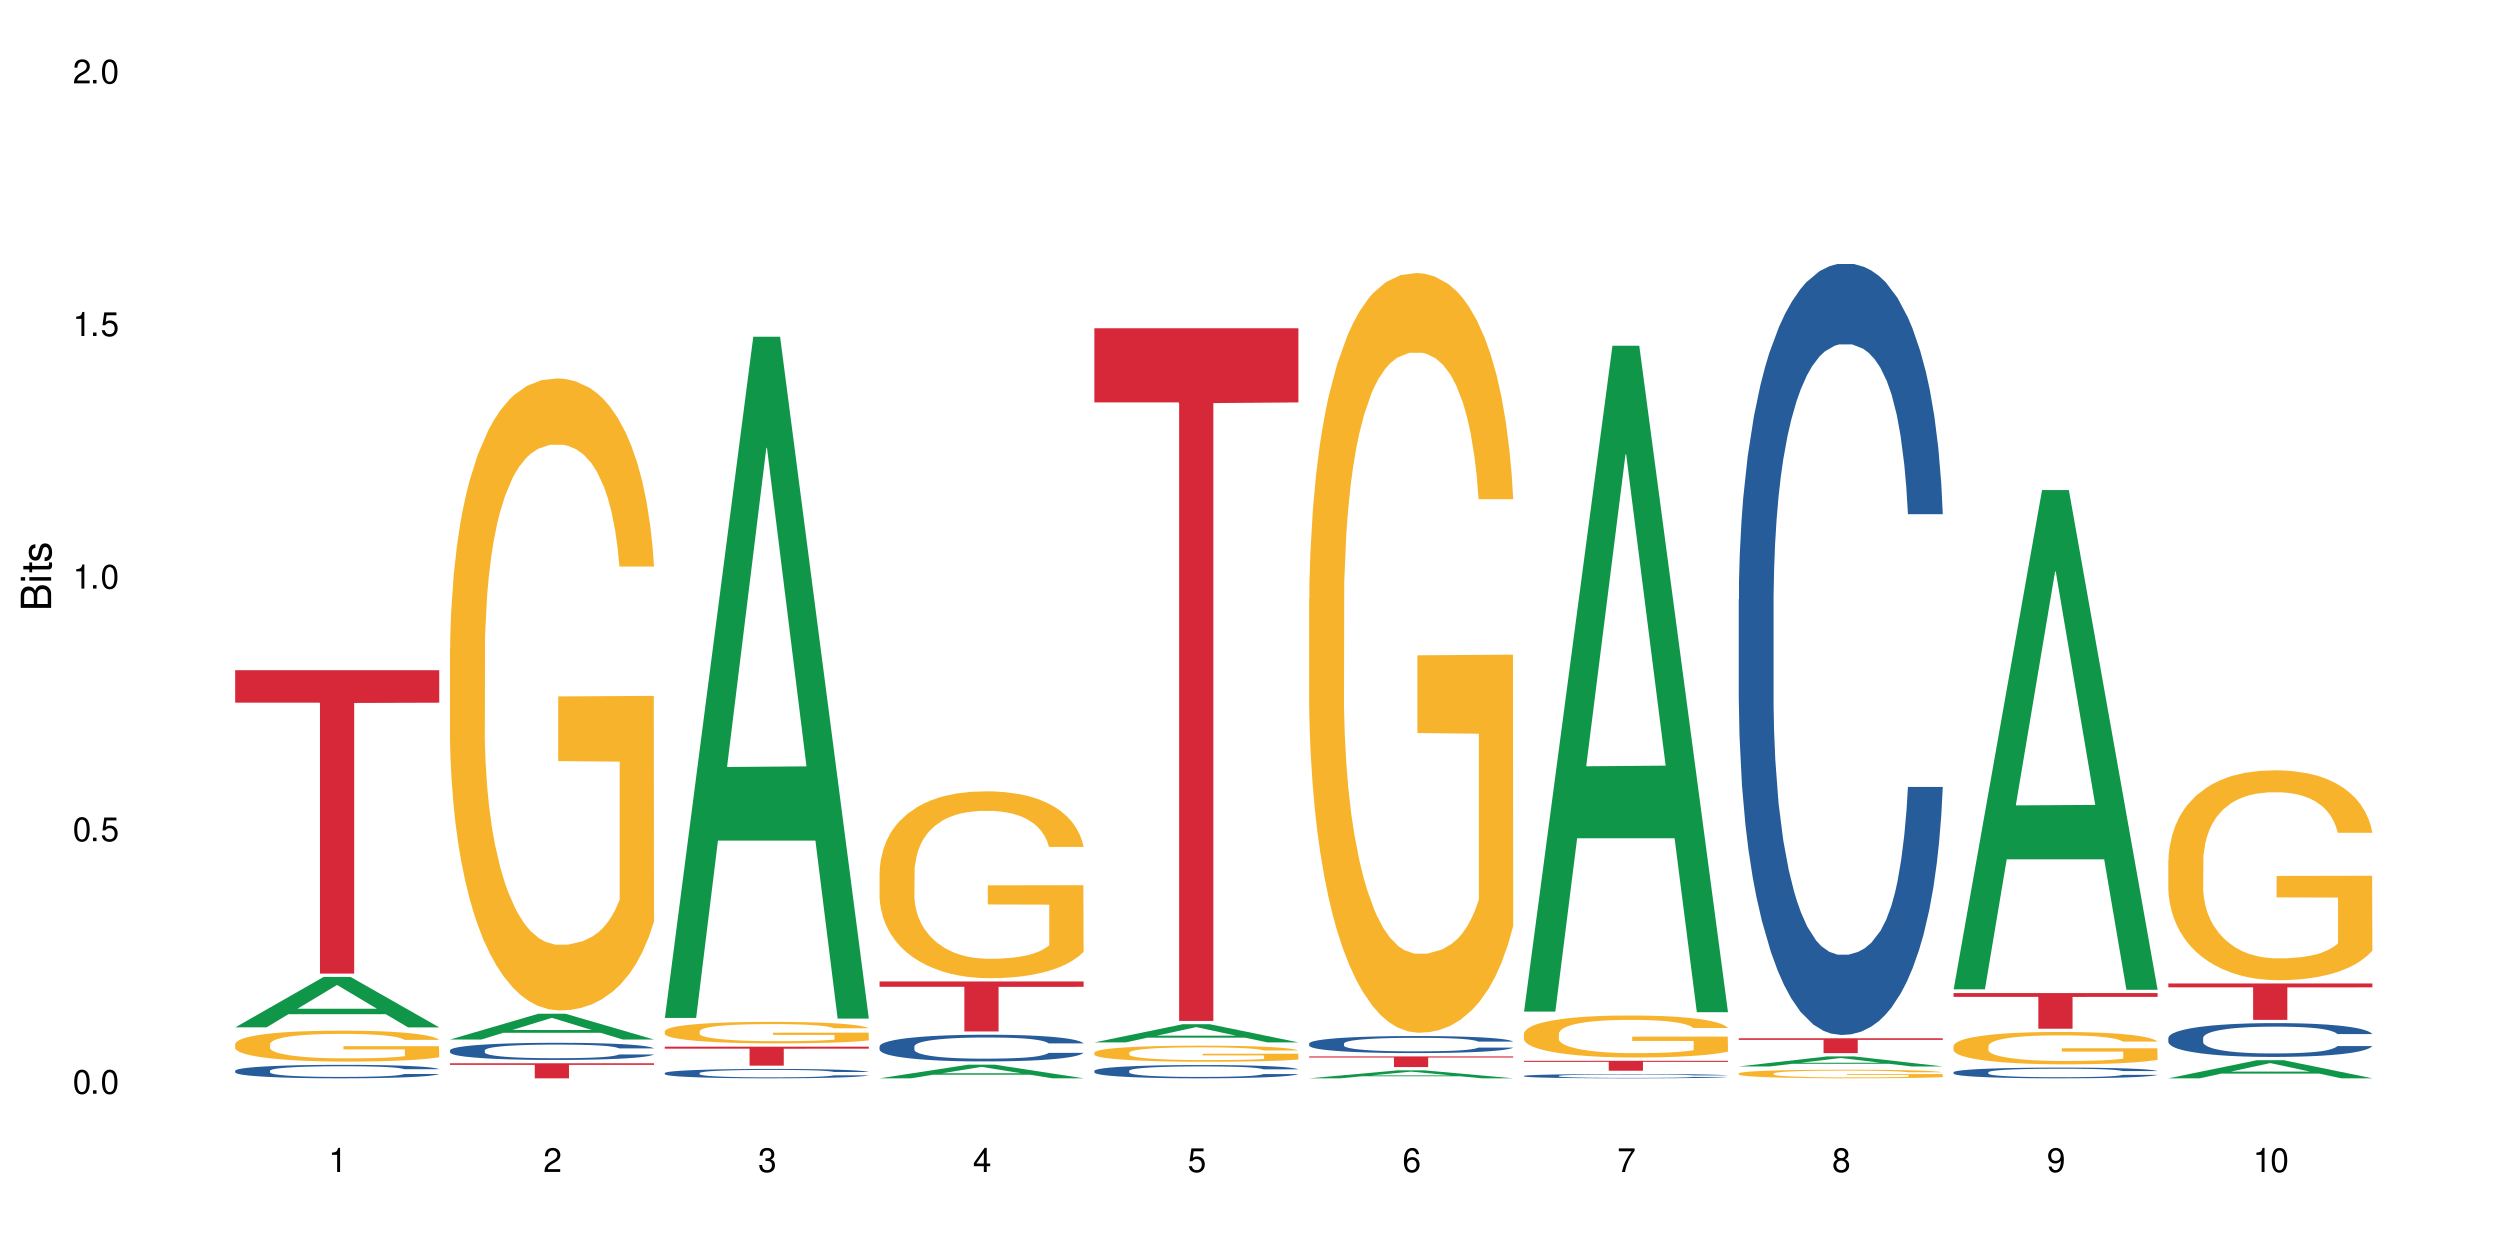 <?xml version="1.0" encoding="UTF-8"?>
<svg xmlns="http://www.w3.org/2000/svg" xmlns:xlink="http://www.w3.org/1999/xlink" width="720" height="360" viewBox="0 0 720 360">
<defs>
<g>
<g id="glyph-0-0">
</g>
<g id="glyph-0-1">
<path d="M 2.641 -6.938 C 2 -6.938 1.422 -6.656 1.078 -6.172 C 0.641 -5.562 0.406 -4.641 0.406 -3.359 C 0.406 -1.016 1.188 0.219 2.641 0.219 C 4.078 0.219 4.859 -1.016 4.859 -3.297 C 4.859 -4.641 4.656 -5.547 4.203 -6.172 C 3.844 -6.656 3.281 -6.938 2.641 -6.938 Z M 2.641 -6.188 C 3.547 -6.188 4 -5.25 4 -3.375 C 4 -1.406 3.562 -0.484 2.625 -0.484 C 1.734 -0.484 1.281 -1.438 1.281 -3.344 C 1.281 -5.25 1.734 -6.188 2.641 -6.188 Z M 2.641 -6.188 "/>
</g>
<g id="glyph-0-2">
<path d="M 1.828 -1 L 0.828 -1 L 0.828 0 L 1.828 0 Z M 1.828 -1 "/>
</g>
<g id="glyph-0-3">
<path d="M 4.562 -6.797 L 1.062 -6.797 L 0.547 -3.094 L 1.328 -3.094 C 1.719 -3.562 2.047 -3.734 2.578 -3.734 C 3.484 -3.734 4.062 -3.109 4.062 -2.094 C 4.062 -1.125 3.484 -0.531 2.578 -0.531 C 1.828 -0.531 1.375 -0.906 1.188 -1.672 L 0.328 -1.672 C 0.453 -1.109 0.547 -0.844 0.75 -0.594 C 1.125 -0.078 1.828 0.219 2.594 0.219 C 3.969 0.219 4.922 -0.781 4.922 -2.219 C 4.922 -3.562 4.031 -4.484 2.719 -4.484 C 2.25 -4.484 1.859 -4.359 1.469 -4.062 L 1.734 -5.969 L 4.562 -5.969 Z M 4.562 -6.797 "/>
</g>
<g id="glyph-0-4">
<path d="M 2.484 -4.938 L 2.484 0 L 3.328 0 L 3.328 -6.938 L 2.766 -6.938 C 2.469 -5.875 2.281 -5.734 0.984 -5.562 L 0.984 -4.938 Z M 2.484 -4.938 "/>
</g>
<g id="glyph-0-5">
<path d="M 4.859 -0.828 L 1.281 -0.828 C 1.359 -1.406 1.672 -1.781 2.5 -2.281 L 3.469 -2.828 C 4.406 -3.344 4.906 -4.062 4.906 -4.906 C 4.906 -5.484 4.672 -6.031 4.266 -6.406 C 3.859 -6.766 3.375 -6.938 2.719 -6.938 C 1.859 -6.938 1.219 -6.625 0.844 -6.031 C 0.609 -5.672 0.5 -5.234 0.484 -4.531 L 1.328 -4.531 C 1.359 -5.016 1.406 -5.281 1.531 -5.516 C 1.75 -5.938 2.188 -6.203 2.703 -6.203 C 3.469 -6.203 4.031 -5.641 4.031 -4.891 C 4.031 -4.344 3.719 -3.859 3.125 -3.516 L 2.234 -3 C 0.812 -2.172 0.406 -1.531 0.328 -0.016 L 4.859 -0.016 Z M 4.859 -0.828 "/>
</g>
<g id="glyph-0-6">
<path d="M 2.125 -3.188 L 2.578 -3.188 C 3.5 -3.188 3.984 -2.766 3.984 -1.922 C 3.984 -1.062 3.469 -0.531 2.594 -0.531 C 1.656 -0.531 1.203 -1 1.156 -2.016 L 0.312 -2.016 C 0.344 -1.453 0.438 -1.094 0.609 -0.781 C 0.953 -0.109 1.625 0.219 2.547 0.219 C 3.953 0.219 4.859 -0.625 4.859 -1.938 C 4.859 -2.828 4.516 -3.297 3.703 -3.594 C 4.344 -3.844 4.656 -4.328 4.656 -5.031 C 4.656 -6.219 3.875 -6.938 2.578 -6.938 C 1.203 -6.938 0.484 -6.172 0.453 -4.703 L 1.297 -4.703 C 1.312 -5.125 1.344 -5.359 1.453 -5.578 C 1.641 -5.969 2.062 -6.203 2.594 -6.203 C 3.344 -6.203 3.797 -5.75 3.797 -5 C 3.797 -4.516 3.609 -4.219 3.25 -4.047 C 3.016 -3.953 2.703 -3.922 2.125 -3.906 Z M 2.125 -3.188 "/>
</g>
<g id="glyph-0-7">
<path d="M 3.141 -1.672 L 3.141 0 L 3.984 0 L 3.984 -1.672 L 4.984 -1.672 L 4.984 -2.438 L 3.984 -2.438 L 3.984 -6.938 L 3.359 -6.938 L 0.266 -2.578 L 0.266 -1.672 Z M 3.141 -2.438 L 1 -2.438 L 3.141 -5.5 Z M 3.141 -2.438 "/>
</g>
<g id="glyph-0-8">
<path d="M 4.781 -5.125 C 4.609 -6.266 3.891 -6.938 2.844 -6.938 C 2.094 -6.938 1.422 -6.578 1.031 -5.953 C 0.594 -5.266 0.406 -4.422 0.406 -3.172 C 0.406 -2 0.578 -1.25 0.984 -0.641 C 1.359 -0.078 1.953 0.219 2.703 0.219 C 3.984 0.219 4.922 -0.75 4.922 -2.094 C 4.922 -3.375 4.062 -4.281 2.844 -4.281 C 2.172 -4.281 1.641 -4.031 1.281 -3.516 C 1.281 -5.234 1.828 -6.188 2.797 -6.188 C 3.391 -6.188 3.797 -5.797 3.938 -5.125 Z M 2.734 -3.531 C 3.547 -3.531 4.062 -2.953 4.062 -2.031 C 4.062 -1.156 3.484 -0.531 2.703 -0.531 C 1.922 -0.531 1.328 -1.188 1.328 -2.078 C 1.328 -2.938 1.906 -3.531 2.734 -3.531 Z M 2.734 -3.531 "/>
</g>
<g id="glyph-0-9">
<path d="M 4.984 -6.797 L 0.438 -6.797 L 0.438 -5.969 L 4.109 -5.969 C 2.5 -3.656 1.828 -2.234 1.328 0 L 2.219 0 C 2.594 -2.172 3.453 -4.047 4.984 -6.094 Z M 4.984 -6.797 "/>
</g>
<g id="glyph-0-10">
<path d="M 3.75 -3.656 C 4.469 -4.094 4.688 -4.438 4.688 -5.078 C 4.688 -6.172 3.844 -6.938 2.641 -6.938 C 1.438 -6.938 0.594 -6.172 0.594 -5.094 C 0.594 -4.438 0.812 -4.094 1.516 -3.656 C 0.734 -3.266 0.359 -2.703 0.359 -1.922 C 0.359 -0.656 1.281 0.219 2.641 0.219 C 3.984 0.219 4.922 -0.656 4.922 -1.922 C 4.922 -2.703 4.531 -3.266 3.75 -3.656 Z M 2.641 -6.188 C 3.359 -6.188 3.812 -5.75 3.812 -5.062 C 3.812 -4.406 3.344 -3.984 2.641 -3.984 C 1.922 -3.984 1.453 -4.406 1.453 -5.078 C 1.453 -5.75 1.922 -6.188 2.641 -6.188 Z M 2.641 -3.266 C 3.484 -3.266 4.062 -2.719 4.062 -1.906 C 4.062 -1.078 3.484 -0.531 2.625 -0.531 C 1.797 -0.531 1.219 -1.094 1.219 -1.906 C 1.219 -2.719 1.781 -3.266 2.641 -3.266 Z M 2.641 -3.266 "/>
</g>
<g id="glyph-0-11">
<path d="M 0.516 -1.578 C 0.672 -0.453 1.406 0.219 2.438 0.219 C 3.188 0.219 3.859 -0.141 4.266 -0.766 C 4.688 -1.453 4.891 -2.297 4.891 -3.547 C 4.891 -4.719 4.703 -5.453 4.312 -6.078 C 3.938 -6.641 3.344 -6.938 2.594 -6.938 C 1.297 -6.938 0.359 -5.969 0.359 -4.625 C 0.359 -3.344 1.234 -2.453 2.453 -2.453 C 3.094 -2.453 3.578 -2.672 4.016 -3.203 C 4 -1.484 3.469 -0.531 2.5 -0.531 C 1.906 -0.531 1.484 -0.906 1.359 -1.578 Z M 2.578 -6.203 C 3.375 -6.203 3.969 -5.531 3.969 -4.641 C 3.969 -3.797 3.391 -3.188 2.547 -3.188 C 1.734 -3.188 1.234 -3.766 1.234 -4.688 C 1.234 -5.562 1.797 -6.203 2.578 -6.203 Z M 2.578 -6.203 "/>
</g>
<g id="glyph-1-0">
</g>
<g id="glyph-1-1">
<path d="M 0 -0.953 L 0 -4.891 C 0 -5.719 -0.234 -6.344 -0.734 -6.797 C -1.188 -7.234 -1.812 -7.469 -2.5 -7.469 C -3.547 -7.469 -4.188 -7 -4.625 -5.875 C -4.984 -6.688 -5.625 -7.094 -6.531 -7.094 C -7.172 -7.094 -7.734 -6.859 -8.141 -6.391 C -8.562 -5.922 -8.75 -5.344 -8.75 -4.5 L -8.75 -0.953 Z M -4.984 -2.062 L -7.766 -2.062 L -7.766 -4.219 C -7.766 -4.844 -7.688 -5.203 -7.453 -5.5 C -7.219 -5.812 -6.859 -5.969 -6.375 -5.969 C -5.891 -5.969 -5.531 -5.812 -5.297 -5.5 C -5.062 -5.203 -4.984 -4.844 -4.984 -4.219 Z M -0.984 -2.062 L -4 -2.062 L -4 -4.781 C -4 -5.766 -3.438 -6.359 -2.484 -6.359 C -1.547 -6.359 -0.984 -5.766 -0.984 -4.781 Z M -0.984 -2.062 "/>
</g>
<g id="glyph-1-2">
<path d="M -6.281 -1.797 L -6.281 -0.797 L 0 -0.797 L 0 -1.797 Z M -8.75 -1.797 L -8.75 -0.797 L -7.484 -0.797 L -7.484 -1.797 Z M -8.75 -1.797 "/>
</g>
<g id="glyph-1-3">
<path d="M -6.281 -3.047 L -6.281 -2.016 L -8.016 -2.016 L -8.016 -1.016 L -6.281 -1.016 L -6.281 -0.172 L -5.469 -0.172 L -5.469 -1.016 L -0.719 -1.016 C -0.078 -1.016 0.281 -1.453 0.281 -2.234 C 0.281 -2.5 0.25 -2.719 0.188 -3.047 L -0.641 -3.047 C -0.609 -2.906 -0.594 -2.766 -0.594 -2.562 C -0.594 -2.141 -0.719 -2.016 -1.156 -2.016 L -5.469 -2.016 L -5.469 -3.047 Z M -6.281 -3.047 "/>
</g>
<g id="glyph-1-4">
<path d="M -4.531 -5.25 C -5.766 -5.25 -6.469 -4.422 -6.469 -2.969 C -6.469 -1.516 -5.719 -0.562 -4.547 -0.562 C -3.562 -0.562 -3.094 -1.062 -2.734 -2.562 L -2.516 -3.484 C -2.344 -4.188 -2.094 -4.469 -1.641 -4.469 C -1.047 -4.469 -0.641 -3.875 -0.641 -3 C -0.641 -2.453 -0.797 -2 -1.062 -1.75 C -1.25 -1.594 -1.422 -1.531 -1.875 -1.469 L -1.875 -0.406 C -0.422 -0.453 0.281 -1.266 0.281 -2.922 C 0.281 -4.5 -0.5 -5.516 -1.719 -5.516 C -2.656 -5.516 -3.172 -4.984 -3.469 -3.734 L -3.703 -2.766 C -3.891 -1.953 -4.156 -1.609 -4.594 -1.609 C -5.188 -1.609 -5.547 -2.125 -5.547 -2.938 C -5.547 -3.75 -5.203 -4.172 -4.531 -4.203 Z M -4.531 -5.25 "/>
</g>
</g>
</defs>
<rect x="-72" y="-36" width="864" height="432" fill="rgb(100%, 100%, 100%)" fill-opacity="1"/>
<path fill-rule="nonzero" fill="rgb(6.275%, 58.824%, 28.235%)" fill-opacity="1" d="M 67.73 295.875 L 67.793 295.863 L 93.223 281.348 L 100.945 281.348 L 126.5 295.887 L 117.52 295.887 L 111.117 292.094 L 83.051 292.094 L 76.773 295.875 L 67.73 295.875 L 85.75 290.523 L 108.543 290.512 L 97.176 283.727 L 97.051 283.711 L 96.926 283.754 L 85.688 290.512 L 85.75 290.523 Z M 67.73 295.875 "/>
<path fill-rule="nonzero" fill="rgb(14.51%, 36.078%, 60%)" fill-opacity="1" d="M 67.73 308.363 L 67.801 308.363 L 67.801 308.277 L 68.02 308.141 L 68.52 307.973 L 69.02 307.855 L 70.312 307.645 L 72.102 307.445 L 73.965 307.289 L 75.328 307.195 L 76.547 307.125 L 79.34 306.996 L 81.133 306.926 L 83.066 306.867 L 85.434 306.805 L 87.152 306.77 L 91.023 306.715 L 93.891 306.691 L 96.113 306.68 L 100.914 306.68 L 103.781 306.691 L 105.859 306.711 L 108.152 306.738 L 110.086 306.77 L 113.457 306.848 L 116.465 306.949 L 117.828 307.004 L 119.977 307.113 L 121.625 307.223 L 122.773 307.312 L 124.062 307.445 L 125.207 307.602 L 126.07 307.785 L 126.5 307.938 L 116.465 307.938 L 115.965 307.793 L 115.391 307.684 L 114.316 307.539 L 113.238 307.438 L 111.734 307.336 L 110.375 307.266 L 108.512 307.199 L 106.863 307.156 L 105.141 307.125 L 103.492 307.105 L 100.34 307.082 L 96.684 307.082 L 95.324 307.09 L 92.527 307.117 L 91.023 307.145 L 88.871 307.191 L 87.367 307.238 L 85.578 307.309 L 84.359 307.371 L 82.852 307.461 L 81.777 307.543 L 80.559 307.66 L 79.844 307.75 L 79.199 307.848 L 78.625 307.965 L 78.195 308.09 L 77.906 308.219 L 77.766 308.348 L 77.766 308.898 L 77.906 309.023 L 78.266 309.172 L 79.199 309.391 L 80.559 309.578 L 82.137 309.727 L 83.641 309.832 L 84.5 309.883 L 85.648 309.938 L 87.441 310.008 L 90.02 310.078 L 91.523 310.109 L 93.816 310.137 L 96.184 310.152 L 99.336 310.152 L 102.133 310.137 L 103.996 310.117 L 105.93 310.09 L 108.582 310.031 L 110.23 309.973 L 111.664 309.906 L 112.738 309.84 L 113.457 309.781 L 114.531 309.672 L 115.391 309.551 L 116.035 309.43 L 116.465 309.309 L 126.5 309.309 L 126.07 309.449 L 125.422 309.586 L 124.777 309.691 L 123.777 309.812 L 122.629 309.926 L 120.98 310.047 L 119.617 310.129 L 117.828 310.219 L 116.18 310.285 L 114.387 310.344 L 111.734 310.418 L 110.016 310.453 L 108.152 310.484 L 105.93 310.512 L 103.137 310.535 L 100.125 310.551 L 97.328 310.555 L 94.32 310.547 L 92.098 310.535 L 89.16 310.5 L 85.504 310.438 L 82.852 310.371 L 80.773 310.305 L 78.984 310.23 L 76.977 310.137 L 74.395 309.98 L 72.82 309.859 L 71.746 309.762 L 70.527 309.621 L 69.664 309.5 L 68.664 309.301 L 67.945 309.051 L 67.73 308.855 Z M 67.73 308.363 "/>
<path fill-rule="nonzero" fill="rgb(96.863%, 70.196%, 16.863%)" fill-opacity="1" d="M 67.73 300.645 L 67.801 300.637 L 67.801 300.473 L 68.09 300.109 L 68.805 299.605 L 69.738 299.188 L 70.742 298.863 L 71.387 298.691 L 72.461 298.449 L 73.395 298.27 L 75.758 297.902 L 78.77 297.562 L 80.418 297.418 L 82.281 297.277 L 84.93 297.125 L 86.148 297.066 L 89.875 296.938 L 94.105 296.855 L 98.762 296.832 L 100.914 296.84 L 103.852 296.871 L 107.863 296.961 L 110.16 297.043 L 111.949 297.125 L 113.812 297.23 L 116.105 297.391 L 118.258 297.586 L 119.977 297.781 L 121.695 298.027 L 123.129 298.285 L 124.348 298.57 L 125.422 298.914 L 126.07 299.199 L 126.5 299.48 L 116.535 299.48 L 115.965 299.199 L 115.32 298.977 L 114.242 298.711 L 113.168 298.516 L 112.094 298.359 L 110.086 298.148 L 108.367 298.02 L 106.215 297.902 L 104.137 297.832 L 101.773 297.781 L 100.34 297.766 L 96.543 297.766 L 93.102 297.824 L 91.094 297.887 L 89.66 297.953 L 87.656 298.074 L 86.438 298.172 L 85.719 298.238 L 83.57 298.488 L 82.137 298.719 L 81.348 298.871 L 80.344 299.117 L 79.629 299.336 L 78.84 299.66 L 78.41 299.906 L 77.836 300.457 L 77.766 301.922 L 77.98 302.23 L 78.41 302.566 L 78.984 302.859 L 79.844 303.168 L 80.703 303.402 L 82.207 303.719 L 83.496 303.93 L 84.5 304.07 L 86.438 304.289 L 87.227 304.363 L 89.09 304.508 L 91.023 304.621 L 93.387 304.719 L 95.18 304.77 L 98.047 304.809 L 101.703 304.809 L 106 304.762 L 108.727 304.695 L 110.59 304.629 L 111.809 304.574 L 113.312 304.484 L 114.387 304.402 L 115.391 304.312 L 116.609 304.176 L 116.609 302.23 L 98.906 302.223 L 98.906 301.312 L 126.426 301.305 L 126.5 304.484 L 124.992 304.703 L 123.129 304.914 L 121.34 305.078 L 119.477 305.215 L 116.824 305.371 L 114.672 305.469 L 111.375 305.582 L 108.367 305.656 L 105.215 305.703 L 102.418 305.73 L 99.121 305.738 L 96.184 305.723 L 93.031 305.672 L 90.52 305.605 L 88.227 305.527 L 85.934 305.418 L 83.066 305.25 L 81.203 305.109 L 79.27 304.941 L 77.336 304.738 L 75.613 304.516 L 74.469 304.348 L 73.32 304.152 L 72.102 303.906 L 70.957 303.629 L 70.098 303.379 L 69.309 303.094 L 68.734 302.824 L 68.16 302.461 L 67.875 302.168 L 67.73 301.914 Z M 67.73 300.645 "/>
<path fill-rule="nonzero" fill="rgb(83.922%, 15.686%, 22.353%)" fill-opacity="1" d="M 67.73 193.023 L 126.5 193.023 L 126.5 202.375 L 102.008 202.457 L 102.008 280.406 L 92.152 280.406 L 92.152 202.539 L 92.008 202.375 L 67.73 202.375 Z M 67.73 193.023 "/>
<path fill-rule="nonzero" fill="rgb(6.275%, 58.824%, 28.235%)" fill-opacity="1" d="M 129.594 299.383 L 129.656 299.375 L 155.082 291.949 L 162.805 291.949 L 188.359 299.391 L 179.383 299.391 L 172.977 297.449 L 144.91 297.449 L 138.633 299.383 L 129.594 299.383 L 147.613 296.645 L 170.402 296.637 L 159.039 293.164 L 158.914 293.16 L 158.789 293.18 L 147.547 296.637 L 147.613 296.645 Z M 129.594 299.383 "/>
<path fill-rule="nonzero" fill="rgb(14.51%, 36.078%, 60%)" fill-opacity="1" d="M 129.594 302.48 L 129.664 302.477 L 129.664 302.367 L 129.879 302.195 L 130.379 301.98 L 130.883 301.832 L 132.172 301.562 L 133.965 301.309 L 135.828 301.109 L 137.188 300.992 L 138.406 300.902 L 141.203 300.734 L 142.992 300.648 L 144.93 300.57 L 147.293 300.496 L 149.016 300.449 L 152.883 300.379 L 155.75 300.344 L 157.973 300.332 L 162.773 300.332 L 165.641 300.352 L 167.719 300.371 L 170.012 300.41 L 171.949 300.449 L 175.316 300.547 L 178.324 300.676 L 179.688 300.746 L 181.836 300.887 L 183.484 301.023 L 184.633 301.141 L 185.922 301.309 L 187.07 301.512 L 187.93 301.738 L 188.359 301.934 L 178.324 301.934 L 177.824 301.754 L 177.25 301.613 L 176.176 301.43 L 175.102 301.297 L 173.598 301.168 L 172.234 301.082 L 170.371 300.996 L 168.723 300.941 L 167.004 300.902 L 165.355 300.875 L 162.199 300.848 L 158.547 300.848 L 157.184 300.855 L 154.391 300.891 L 152.883 300.922 L 150.734 300.988 L 149.23 301.047 L 147.438 301.137 L 146.219 301.211 L 144.715 301.328 L 143.641 301.434 L 142.422 301.582 L 141.703 301.695 L 141.059 301.82 L 140.484 301.969 L 140.055 302.129 L 139.77 302.297 L 139.625 302.457 L 139.625 303.156 L 139.77 303.32 L 140.129 303.508 L 141.059 303.785 L 142.422 304.023 L 143.996 304.215 L 145.504 304.348 L 146.363 304.41 L 147.508 304.484 L 149.301 304.574 L 151.879 304.664 L 153.387 304.699 L 155.68 304.738 L 158.043 304.754 L 161.199 304.754 L 163.992 304.738 L 165.855 304.715 L 167.789 304.676 L 170.441 304.602 L 172.09 304.527 L 173.523 304.441 L 174.598 304.355 L 175.316 304.285 L 176.391 304.145 L 177.25 303.992 L 177.895 303.832 L 178.324 303.68 L 188.359 303.68 L 187.93 303.859 L 187.285 304.035 L 186.641 304.168 L 185.637 304.324 L 184.488 304.465 L 182.84 304.625 L 181.48 304.727 L 179.688 304.84 L 178.039 304.926 L 176.246 305.004 L 173.598 305.094 L 171.875 305.137 L 170.012 305.18 L 167.789 305.215 L 164.996 305.246 L 161.984 305.266 L 159.191 305.27 L 156.18 305.262 L 153.957 305.242 L 151.02 305.203 L 147.367 305.121 L 144.715 305.035 L 142.637 304.949 L 140.844 304.859 L 138.836 304.738 L 136.258 304.539 L 134.68 304.383 L 133.605 304.258 L 132.387 304.082 L 131.527 303.926 L 130.523 303.672 L 129.809 303.352 L 129.594 303.102 Z M 129.594 302.48 "/>
<path fill-rule="nonzero" fill="rgb(96.863%, 70.196%, 16.863%)" fill-opacity="1" d="M 129.594 186.941 L 129.664 186.777 L 129.664 183.449 L 129.949 175.969 L 130.668 165.664 L 131.598 157.184 L 132.602 150.535 L 133.246 147.043 L 134.32 142.059 L 135.254 138.398 L 137.617 130.918 L 140.629 123.938 L 142.277 120.945 L 144.141 118.117 L 146.793 114.961 L 148.012 113.797 L 151.738 111.137 L 155.965 109.473 L 160.625 108.977 L 162.773 109.141 L 165.711 109.805 L 169.727 111.637 L 172.02 113.297 L 173.812 114.961 L 175.676 117.121 L 177.969 120.445 L 180.117 124.438 L 181.836 128.426 L 183.559 133.414 L 184.992 138.73 L 186.211 144.551 L 187.285 151.531 L 187.93 157.352 L 188.359 163.168 L 178.398 163.168 L 177.824 157.352 L 177.18 152.863 L 176.105 147.375 L 175.031 143.387 L 173.953 140.227 L 171.949 135.906 L 170.227 133.246 L 168.078 130.918 L 166 129.422 L 163.633 128.426 L 162.199 128.094 L 158.402 128.094 L 154.961 129.258 L 152.957 130.586 L 151.523 131.918 L 149.516 134.41 L 148.297 136.406 L 147.582 137.734 L 145.43 142.887 L 143.996 147.543 L 143.207 150.703 L 142.207 155.688 L 141.488 160.176 L 140.699 166.828 L 140.27 171.812 L 139.695 183.117 L 139.625 213.043 L 139.84 219.359 L 140.27 226.176 L 140.844 232.16 L 141.703 238.477 L 142.562 243.297 L 144.07 249.781 L 145.359 254.102 L 146.363 256.93 L 148.297 261.418 L 149.086 262.914 L 150.949 265.906 L 152.883 268.234 L 155.25 270.227 L 157.039 271.227 L 159.906 272.059 L 163.562 272.059 L 167.863 271.059 L 170.586 269.73 L 172.449 268.398 L 173.668 267.234 L 175.172 265.406 L 176.246 263.746 L 177.25 261.918 L 178.469 259.09 L 178.469 219.359 L 160.766 219.191 L 160.766 200.574 L 188.289 200.406 L 188.359 265.406 L 186.855 269.895 L 184.992 274.219 L 183.199 277.543 L 181.336 280.367 L 178.684 283.527 L 176.535 285.523 L 173.238 287.852 L 170.227 289.348 L 167.074 290.344 L 164.277 290.844 L 160.984 291.008 L 158.043 290.676 L 154.891 289.68 L 152.383 288.348 L 150.09 286.688 L 147.797 284.523 L 144.93 281.035 L 143.066 278.207 L 141.129 274.715 L 139.195 270.562 L 137.477 266.074 L 136.328 262.582 L 135.184 258.59 L 133.965 253.605 L 132.816 247.953 L 131.957 242.797 L 131.168 236.98 L 130.594 231.496 L 130.023 224.012 L 129.734 218.027 L 129.594 212.875 Z M 129.594 186.941 "/>
<path fill-rule="nonzero" fill="rgb(83.922%, 15.686%, 22.353%)" fill-opacity="1" d="M 129.594 306.211 L 188.359 306.211 L 188.359 306.676 L 163.867 306.68 L 163.867 310.555 L 154.012 310.555 L 154.012 306.684 L 153.871 306.676 L 129.594 306.676 Z M 129.594 306.211 "/>
<path fill-rule="nonzero" fill="rgb(6.275%, 58.824%, 28.235%)" fill-opacity="1" d="M 191.453 293.172 L 191.516 292.988 L 216.945 96.988 L 224.668 96.988 L 250.219 293.355 L 241.242 293.355 L 234.84 242.098 L 206.773 242.098 L 200.492 293.172 L 191.453 293.172 L 209.473 220.895 L 232.266 220.711 L 220.898 129.07 L 220.773 128.887 L 220.648 129.441 L 209.41 220.711 L 209.473 220.895 Z M 191.453 293.172 "/>
<path fill-rule="nonzero" fill="rgb(14.51%, 36.078%, 60%)" fill-opacity="1" d="M 191.453 309.031 L 191.523 309.027 L 191.523 308.969 L 191.738 308.875 L 192.242 308.758 L 192.742 308.676 L 194.031 308.531 L 195.824 308.391 L 197.688 308.281 L 199.051 308.219 L 200.27 308.168 L 203.062 308.078 L 204.855 308.031 L 206.789 307.988 L 209.156 307.945 L 210.875 307.922 L 214.746 307.883 L 217.613 307.863 L 219.832 307.855 L 224.637 307.855 L 227.5 307.867 L 229.582 307.879 L 231.875 307.898 L 233.809 307.922 L 237.176 307.977 L 240.188 308.043 L 241.547 308.082 L 243.699 308.16 L 245.348 308.234 L 246.492 308.297 L 247.785 308.391 L 248.93 308.5 L 249.789 308.625 L 250.219 308.73 L 240.188 308.73 L 239.684 308.633 L 239.113 308.559 L 238.035 308.457 L 236.961 308.383 L 235.457 308.312 L 234.094 308.266 L 232.23 308.219 L 230.582 308.191 L 228.863 308.168 L 227.215 308.152 L 224.062 308.137 L 220.406 308.137 L 219.043 308.145 L 216.25 308.164 L 214.746 308.18 L 212.594 308.215 L 211.09 308.246 L 209.297 308.297 L 208.078 308.336 L 206.574 308.402 L 205.5 308.457 L 204.281 308.539 L 203.566 308.602 L 202.918 308.672 L 202.348 308.754 L 201.918 308.84 L 201.629 308.93 L 201.484 309.02 L 201.484 309.402 L 201.629 309.488 L 201.988 309.594 L 202.918 309.742 L 204.281 309.875 L 205.859 309.977 L 207.363 310.051 L 208.223 310.086 L 209.371 310.125 L 211.16 310.176 L 213.742 310.223 L 215.246 310.242 L 217.539 310.262 L 219.906 310.273 L 223.059 310.273 L 225.852 310.262 L 227.715 310.25 L 229.652 310.23 L 232.305 310.191 L 233.953 310.148 L 235.387 310.102 L 236.461 310.055 L 237.176 310.016 L 238.254 309.941 L 239.113 309.855 L 239.758 309.77 L 240.188 309.688 L 250.219 309.688 L 249.789 309.785 L 249.145 309.883 L 248.5 309.953 L 247.496 310.039 L 246.352 310.117 L 244.703 310.203 L 243.34 310.258 L 241.547 310.32 L 239.898 310.367 L 238.109 310.41 L 235.457 310.457 L 233.738 310.484 L 231.875 310.504 L 229.652 310.523 L 226.855 310.543 L 223.848 310.551 L 221.051 310.555 L 218.043 310.551 L 215.82 310.539 L 212.883 310.516 L 209.227 310.473 L 206.574 310.426 L 204.496 310.379 L 202.703 310.332 L 200.699 310.262 L 198.117 310.156 L 196.543 310.07 L 195.465 310.004 L 194.246 309.906 L 193.387 309.82 L 192.383 309.684 L 191.668 309.508 L 191.453 309.371 Z M 191.453 309.031 "/>
<path fill-rule="nonzero" fill="rgb(96.863%, 70.196%, 16.863%)" fill-opacity="1" d="M 191.453 296.953 L 191.523 296.945 L 191.523 296.832 L 191.812 296.578 L 192.527 296.227 L 193.461 295.941 L 194.461 295.715 L 195.109 295.594 L 196.184 295.426 L 197.113 295.301 L 199.48 295.047 L 202.488 294.809 L 204.137 294.707 L 206 294.609 L 208.652 294.504 L 209.871 294.461 L 213.598 294.371 L 217.828 294.316 L 222.484 294.297 L 224.637 294.305 L 227.574 294.328 L 231.586 294.391 L 233.879 294.445 L 235.672 294.504 L 237.535 294.574 L 239.828 294.688 L 241.98 294.824 L 243.699 294.961 L 245.418 295.129 L 246.852 295.312 L 248.07 295.508 L 249.145 295.746 L 249.789 295.945 L 250.219 296.145 L 240.258 296.145 L 239.684 295.945 L 239.039 295.793 L 237.965 295.605 L 236.891 295.469 L 235.816 295.363 L 233.809 295.215 L 232.09 295.125 L 229.938 295.047 L 227.859 294.996 L 225.496 294.961 L 224.062 294.949 L 220.262 294.949 L 216.824 294.988 L 214.816 295.035 L 213.383 295.078 L 211.375 295.164 L 210.156 295.23 L 209.441 295.277 L 207.293 295.453 L 205.859 295.609 L 205.07 295.719 L 204.066 295.887 L 203.348 296.043 L 202.562 296.27 L 202.133 296.438 L 201.559 296.824 L 201.484 297.84 L 201.703 298.055 L 202.133 298.289 L 202.703 298.492 L 203.566 298.707 L 204.426 298.871 L 205.93 299.094 L 207.219 299.238 L 208.223 299.336 L 210.156 299.488 L 210.945 299.539 L 212.809 299.641 L 214.746 299.719 L 217.109 299.789 L 218.902 299.82 L 221.77 299.852 L 225.422 299.852 L 229.723 299.816 L 232.445 299.77 L 234.309 299.727 L 235.527 299.688 L 237.035 299.625 L 238.109 299.566 L 239.113 299.504 L 240.332 299.41 L 240.332 298.055 L 222.629 298.051 L 222.629 297.418 L 250.148 297.41 L 250.219 299.625 L 248.715 299.777 L 246.852 299.926 L 245.059 300.035 L 243.195 300.133 L 240.547 300.242 L 238.395 300.309 L 235.098 300.387 L 232.09 300.438 L 228.934 300.473 L 226.141 300.488 L 222.844 300.496 L 219.906 300.484 L 216.75 300.449 L 214.242 300.406 L 211.949 300.348 L 209.656 300.273 L 206.789 300.156 L 204.926 300.059 L 202.992 299.941 L 201.055 299.801 L 199.336 299.648 L 198.191 299.527 L 197.043 299.391 L 195.824 299.223 L 194.68 299.031 L 193.816 298.855 L 193.031 298.656 L 192.457 298.469 L 191.883 298.215 L 191.598 298.012 L 191.453 297.836 Z M 191.453 296.953 "/>
<path fill-rule="nonzero" fill="rgb(83.922%, 15.686%, 22.353%)" fill-opacity="1" d="M 191.453 301.438 L 250.219 301.438 L 250.219 302.023 L 225.727 302.027 L 225.727 306.914 L 215.875 306.914 L 215.875 302.035 L 215.73 302.023 L 191.453 302.023 Z M 191.453 301.438 "/>
<path fill-rule="nonzero" fill="rgb(6.275%, 58.824%, 28.235%)" fill-opacity="1" d="M 253.312 310.551 L 253.375 310.547 L 278.805 306.633 L 286.527 306.633 L 312.082 310.555 L 303.102 310.555 L 296.699 309.531 L 268.633 309.531 L 262.355 310.551 L 253.312 310.551 L 271.332 309.105 L 294.125 309.105 L 282.762 307.273 L 282.633 307.27 L 282.508 307.281 L 271.27 309.105 L 271.332 309.105 Z M 253.312 310.551 "/>
<path fill-rule="nonzero" fill="rgb(14.51%, 36.078%, 60%)" fill-opacity="1" d="M 253.312 301.352 L 253.387 301.344 L 253.387 301.176 L 253.602 300.906 L 254.102 300.57 L 254.605 300.34 L 255.895 299.926 L 257.684 299.523 L 259.547 299.215 L 260.91 299.031 L 262.129 298.891 L 264.922 298.633 L 266.715 298.5 L 268.652 298.379 L 271.016 298.262 L 272.734 298.191 L 276.605 298.078 L 279.473 298.027 L 281.695 298.008 L 286.496 298.008 L 289.363 298.035 L 291.441 298.07 L 293.734 298.129 L 295.668 298.191 L 299.039 298.344 L 302.047 298.543 L 303.41 298.652 L 305.559 298.871 L 307.207 299.082 L 308.355 299.266 L 309.645 299.523 L 310.793 299.84 L 311.652 300.199 L 312.082 300.5 L 302.047 300.5 L 301.547 300.219 L 300.973 300.004 L 299.898 299.715 L 298.824 299.512 L 297.316 299.309 L 295.957 299.172 L 294.094 299.039 L 292.445 298.957 L 290.723 298.891 L 289.074 298.852 L 285.922 298.809 L 282.266 298.809 L 280.906 298.824 L 278.109 298.879 L 276.605 298.926 L 274.457 299.027 L 272.949 299.117 L 271.16 299.258 L 269.941 299.379 L 268.434 299.559 L 267.359 299.723 L 266.141 299.953 L 265.426 300.129 L 264.781 300.324 L 264.207 300.559 L 263.777 300.805 L 263.492 301.062 L 263.348 301.316 L 263.348 302.402 L 263.492 302.656 L 263.848 302.953 L 264.781 303.379 L 266.141 303.754 L 267.719 304.047 L 269.223 304.258 L 270.082 304.355 L 271.23 304.469 L 273.023 304.609 L 275.602 304.75 L 277.105 304.805 L 279.402 304.863 L 281.766 304.891 L 284.918 304.891 L 287.715 304.863 L 289.578 304.828 L 291.512 304.77 L 294.164 304.652 L 295.812 304.539 L 297.246 304.406 L 298.32 304.273 L 299.039 304.16 L 300.113 303.941 L 300.973 303.703 L 301.617 303.457 L 302.047 303.219 L 312.082 303.219 L 311.652 303.5 L 311.008 303.773 L 310.363 303.977 L 309.359 304.223 L 308.211 304.441 L 306.562 304.688 L 305.203 304.848 L 303.41 305.023 L 301.762 305.156 L 299.969 305.277 L 297.316 305.418 L 295.598 305.488 L 293.734 305.551 L 291.512 305.605 L 288.719 305.656 L 285.707 305.684 L 282.914 305.691 L 279.902 305.676 L 277.68 305.648 L 274.742 305.586 L 271.086 305.461 L 268.434 305.324 L 266.355 305.191 L 264.566 305.051 L 262.559 304.863 L 259.98 304.555 L 258.402 304.312 L 257.328 304.117 L 256.109 303.844 L 255.25 303.598 L 254.246 303.203 L 253.527 302.707 L 253.312 302.32 Z M 253.312 301.352 "/>
<path fill-rule="nonzero" fill="rgb(96.863%, 70.196%, 16.863%)" fill-opacity="1" d="M 253.312 250.953 L 253.387 250.902 L 253.387 249.922 L 253.672 247.707 L 254.387 244.66 L 255.32 242.152 L 256.324 240.188 L 256.969 239.152 L 258.043 237.68 L 258.977 236.598 L 261.34 234.387 L 264.352 232.32 L 266 231.438 L 267.863 230.602 L 270.516 229.668 L 271.73 229.324 L 275.461 228.535 L 279.688 228.043 L 284.348 227.898 L 286.496 227.945 L 289.434 228.145 L 293.449 228.684 L 295.742 229.176 L 297.531 229.668 L 299.395 230.305 L 301.691 231.289 L 303.84 232.469 L 305.559 233.648 L 307.281 235.125 L 308.715 236.695 L 309.93 238.418 L 311.008 240.48 L 311.652 242.203 L 312.082 243.922 L 302.121 243.922 L 301.547 242.203 L 300.902 240.875 L 299.824 239.254 L 298.75 238.074 L 297.676 237.141 L 295.668 235.859 L 293.949 235.074 L 291.801 234.387 L 289.723 233.945 L 287.355 233.648 L 285.922 233.551 L 282.125 233.551 L 278.684 233.895 L 276.676 234.289 L 275.242 234.68 L 273.238 235.418 L 272.02 236.008 L 271.301 236.402 L 269.152 237.926 L 267.719 239.301 L 266.93 240.234 L 265.926 241.711 L 265.211 243.039 L 264.422 245.004 L 263.992 246.48 L 263.418 249.82 L 263.348 258.672 L 263.562 260.539 L 263.992 262.555 L 264.566 264.324 L 265.426 266.191 L 266.285 267.617 L 267.789 269.535 L 269.082 270.812 L 270.082 271.648 L 272.02 272.977 L 272.809 273.418 L 274.672 274.305 L 276.605 274.992 L 278.973 275.582 L 280.762 275.875 L 283.629 276.121 L 287.285 276.121 L 291.586 275.828 L 294.309 275.434 L 296.172 275.039 L 297.391 274.695 L 298.895 274.156 L 299.969 273.664 L 300.973 273.121 L 302.191 272.289 L 302.191 260.539 L 284.488 260.488 L 284.488 254.984 L 312.008 254.934 L 312.082 274.156 L 310.578 275.484 L 308.715 276.762 L 306.922 277.742 L 305.059 278.578 L 302.406 279.512 L 300.258 280.102 L 296.961 280.793 L 293.949 281.234 L 290.797 281.527 L 288 281.676 L 284.703 281.727 L 281.766 281.629 L 278.613 281.332 L 276.105 280.938 L 273.812 280.449 L 271.516 279.809 L 268.652 278.777 L 266.789 277.941 L 264.852 276.906 L 262.918 275.68 L 261.195 274.352 L 260.051 273.32 L 258.902 272.141 L 257.684 270.664 L 256.539 268.992 L 255.68 267.469 L 254.891 265.75 L 254.316 264.125 L 253.742 261.914 L 253.457 260.145 L 253.312 258.621 Z M 253.312 250.953 "/>
<path fill-rule="nonzero" fill="rgb(83.922%, 15.686%, 22.353%)" fill-opacity="1" d="M 253.312 282.668 L 312.082 282.668 L 312.082 284.207 L 287.59 284.223 L 287.59 297.066 L 277.734 297.066 L 277.734 284.234 L 277.594 284.207 L 253.312 284.207 Z M 253.312 282.668 "/>
<path fill-rule="nonzero" fill="rgb(6.275%, 58.824%, 28.235%)" fill-opacity="1" d="M 315.176 300.207 L 315.238 300.203 L 340.664 294.965 L 348.387 294.965 L 373.941 300.211 L 364.965 300.211 L 358.559 298.844 L 330.496 298.844 L 324.215 300.207 L 315.176 300.207 L 333.195 298.277 L 355.984 298.273 L 344.621 295.824 L 344.496 295.816 L 344.371 295.832 L 333.133 298.273 L 333.195 298.277 Z M 315.176 300.207 "/>
<path fill-rule="nonzero" fill="rgb(14.51%, 36.078%, 60%)" fill-opacity="1" d="M 315.176 308.395 L 315.246 308.391 L 315.246 308.305 L 315.461 308.172 L 315.961 308.008 L 316.465 307.891 L 317.754 307.684 L 319.547 307.484 L 321.41 307.332 L 322.77 307.242 L 323.988 307.172 L 326.785 307.039 L 328.578 306.973 L 330.512 306.914 L 332.875 306.855 L 334.598 306.82 L 338.465 306.766 L 341.332 306.742 L 343.555 306.73 L 348.355 306.73 L 351.223 306.742 L 353.301 306.762 L 355.594 306.789 L 357.531 306.82 L 360.898 306.898 L 363.91 306.996 L 365.27 307.051 L 367.422 307.16 L 369.07 307.266 L 370.215 307.355 L 371.504 307.484 L 372.652 307.641 L 373.512 307.82 L 373.941 307.973 L 363.91 307.973 L 363.406 307.832 L 362.832 307.723 L 361.758 307.578 L 360.684 307.477 L 359.18 307.375 L 357.816 307.309 L 355.953 307.242 L 354.305 307.203 L 352.586 307.172 L 350.938 307.148 L 347.785 307.129 L 344.129 307.129 L 342.766 307.137 L 339.973 307.164 L 338.465 307.188 L 336.316 307.238 L 334.812 307.281 L 333.02 307.352 L 331.801 307.41 L 330.297 307.504 L 329.223 307.582 L 328.004 307.699 L 327.285 307.785 L 326.641 307.883 L 326.066 308 L 325.637 308.121 L 325.352 308.25 L 325.207 308.375 L 325.207 308.918 L 325.352 309.043 L 325.711 309.191 L 326.641 309.406 L 328.004 309.59 L 329.578 309.738 L 331.086 309.84 L 331.945 309.891 L 333.09 309.945 L 334.883 310.016 L 337.465 310.086 L 338.969 310.113 L 341.262 310.141 L 343.625 310.156 L 346.781 310.156 L 349.574 310.141 L 351.438 310.125 L 353.375 310.098 L 356.023 310.035 L 357.672 309.98 L 359.105 309.914 L 360.184 309.848 L 360.898 309.793 L 361.973 309.684 L 362.832 309.566 L 363.48 309.441 L 363.91 309.324 L 373.941 309.324 L 373.512 309.465 L 372.867 309.602 L 372.223 309.703 L 371.219 309.824 L 370.07 309.934 L 368.422 310.055 L 367.062 310.137 L 365.27 310.223 L 363.621 310.289 L 361.832 310.348 L 359.18 310.418 L 357.457 310.453 L 355.594 310.484 L 353.375 310.512 L 350.578 310.535 L 347.57 310.551 L 344.773 310.555 L 341.762 310.547 L 339.543 310.535 L 336.602 310.504 L 332.949 310.438 L 330.297 310.371 L 328.219 310.305 L 326.426 310.238 L 324.418 310.141 L 321.84 309.988 L 320.262 309.871 L 319.188 309.77 L 317.969 309.637 L 317.109 309.512 L 316.105 309.316 L 315.391 309.07 L 315.176 308.875 Z M 315.176 308.395 "/>
<path fill-rule="nonzero" fill="rgb(96.863%, 70.196%, 16.863%)" fill-opacity="1" d="M 315.176 303.141 L 315.246 303.137 L 315.246 303.051 L 315.531 302.859 L 316.25 302.598 L 317.18 302.383 L 318.184 302.211 L 318.828 302.125 L 319.906 301.996 L 320.836 301.902 L 323.203 301.715 L 326.211 301.535 L 327.859 301.461 L 329.723 301.387 L 332.375 301.309 L 333.594 301.277 L 337.32 301.211 L 341.547 301.168 L 346.207 301.156 L 348.355 301.16 L 351.297 301.176 L 355.309 301.223 L 357.602 301.266 L 359.395 301.309 L 361.258 301.363 L 363.551 301.445 L 365.699 301.547 L 367.422 301.648 L 369.141 301.777 L 370.574 301.91 L 371.793 302.059 L 372.867 302.238 L 373.512 302.387 L 373.941 302.535 L 363.98 302.535 L 363.406 302.387 L 362.762 302.273 L 361.688 302.133 L 360.613 302.031 L 359.535 301.949 L 357.531 301.84 L 355.809 301.773 L 353.66 301.715 L 351.582 301.676 L 349.215 301.648 L 347.785 301.641 L 343.984 301.641 L 340.547 301.672 L 338.539 301.703 L 337.105 301.738 L 335.098 301.801 L 333.879 301.852 L 333.164 301.887 L 331.012 302.02 L 329.578 302.137 L 328.793 302.215 L 327.789 302.344 L 327.07 302.457 L 326.281 302.629 L 325.852 302.754 L 325.281 303.043 L 325.207 303.805 L 325.422 303.965 L 325.852 304.137 L 326.426 304.289 L 327.285 304.449 L 328.145 304.574 L 329.652 304.738 L 330.941 304.848 L 331.945 304.922 L 333.879 305.035 L 334.668 305.074 L 336.531 305.148 L 338.465 305.207 L 340.832 305.258 L 342.625 305.285 L 345.488 305.305 L 349.145 305.305 L 353.445 305.281 L 356.168 305.246 L 358.031 305.211 L 359.25 305.184 L 360.754 305.137 L 361.832 305.094 L 362.832 305.047 L 364.051 304.977 L 364.051 303.965 L 346.352 303.961 L 346.352 303.484 L 373.871 303.48 L 373.941 305.137 L 372.438 305.25 L 370.574 305.359 L 368.781 305.445 L 366.918 305.516 L 364.266 305.598 L 362.117 305.648 L 358.82 305.707 L 355.809 305.746 L 352.656 305.77 L 349.863 305.785 L 346.566 305.789 L 343.625 305.781 L 340.473 305.754 L 337.965 305.719 L 335.672 305.68 L 333.379 305.621 L 330.512 305.535 L 328.648 305.461 L 326.715 305.375 L 324.777 305.266 L 323.059 305.152 L 321.91 305.062 L 320.766 304.961 L 319.547 304.836 L 318.398 304.691 L 317.539 304.562 L 316.75 304.414 L 316.18 304.273 L 315.605 304.082 L 315.316 303.93 L 315.176 303.801 Z M 315.176 303.141 "/>
<path fill-rule="nonzero" fill="rgb(83.922%, 15.686%, 22.353%)" fill-opacity="1" d="M 315.176 94.547 L 373.941 94.547 L 373.941 115.898 L 349.449 116.086 L 349.449 294.023 L 339.594 294.023 L 339.594 116.273 L 339.453 115.898 L 315.176 115.898 Z M 315.176 94.547 "/>
<path fill-rule="nonzero" fill="rgb(6.275%, 58.824%, 28.235%)" fill-opacity="1" d="M 377.035 310.551 L 377.098 310.551 L 402.527 308.262 L 410.25 308.262 L 435.805 310.555 L 426.824 310.555 L 420.422 309.957 L 392.355 309.957 L 386.078 310.551 L 377.035 310.551 L 395.055 309.707 L 417.848 309.707 L 406.48 308.637 L 406.355 308.633 L 406.23 308.641 L 394.992 309.707 L 395.055 309.707 Z M 377.035 310.551 "/>
<path fill-rule="nonzero" fill="rgb(14.51%, 36.078%, 60%)" fill-opacity="1" d="M 377.035 300.52 L 377.105 300.516 L 377.105 300.41 L 377.32 300.238 L 377.824 300.023 L 378.324 299.875 L 379.617 299.609 L 381.406 299.355 L 383.27 299.156 L 384.633 299.039 L 385.852 298.949 L 388.645 298.785 L 390.438 298.699 L 392.371 298.621 L 394.738 298.547 L 396.457 298.5 L 400.328 298.43 L 403.195 298.398 L 405.414 298.387 L 410.219 298.387 L 413.086 298.402 L 415.164 298.426 L 417.457 298.461 L 419.391 298.5 L 422.758 298.602 L 425.77 298.727 L 427.133 298.797 L 429.281 298.938 L 430.93 299.07 L 432.078 299.188 L 433.367 299.355 L 434.512 299.555 L 435.375 299.785 L 435.805 299.977 L 425.77 299.977 L 425.27 299.797 L 424.695 299.66 L 423.621 299.477 L 422.543 299.344 L 421.039 299.215 L 419.68 299.129 L 417.816 299.043 L 416.168 298.992 L 414.445 298.949 L 412.797 298.922 L 409.645 298.898 L 405.988 298.898 L 404.629 298.906 L 401.832 298.941 L 400.328 298.973 L 398.176 299.035 L 396.672 299.094 L 394.879 299.184 L 393.664 299.262 L 392.156 299.375 L 391.082 299.48 L 389.863 299.629 L 389.148 299.738 L 388.504 299.867 L 387.93 300.016 L 387.5 300.172 L 387.211 300.336 L 387.07 300.5 L 387.07 301.195 L 387.211 301.355 L 387.57 301.543 L 388.504 301.816 L 389.863 302.055 L 391.441 302.242 L 392.945 302.379 L 393.805 302.441 L 394.953 302.512 L 396.742 302.602 L 399.324 302.691 L 400.828 302.727 L 403.121 302.766 L 405.488 302.781 L 408.641 302.781 L 411.438 302.766 L 413.301 302.742 L 415.234 302.707 L 417.887 302.629 L 419.535 302.559 L 420.969 302.473 L 422.043 302.387 L 422.758 302.316 L 423.836 302.176 L 424.695 302.023 L 425.34 301.867 L 425.77 301.715 L 435.805 301.715 L 435.375 301.895 L 434.727 302.07 L 434.082 302.199 L 433.078 302.355 L 431.934 302.496 L 430.285 302.652 L 428.922 302.754 L 427.133 302.867 L 425.484 302.953 L 423.691 303.027 L 421.039 303.117 L 419.32 303.164 L 417.457 303.203 L 415.234 303.238 L 412.438 303.27 L 409.43 303.289 L 406.633 303.293 L 403.625 303.285 L 401.402 303.266 L 398.465 303.227 L 394.809 303.145 L 392.156 303.059 L 390.078 302.977 L 388.289 302.887 L 386.281 302.766 L 383.699 302.566 L 382.125 302.414 L 381.047 302.289 L 379.832 302.113 L 378.969 301.957 L 377.969 301.707 L 377.25 301.387 L 377.035 301.141 Z M 377.035 300.52 "/>
<path fill-rule="nonzero" fill="rgb(96.863%, 70.196%, 16.863%)" fill-opacity="1" d="M 377.035 172.348 L 377.105 172.145 L 377.105 168.148 L 377.395 159.156 L 378.109 146.766 L 379.043 136.574 L 380.047 128.582 L 380.691 124.387 L 381.766 118.391 L 382.695 113.992 L 385.062 105 L 388.07 96.609 L 389.719 93.012 L 391.582 89.613 L 394.234 85.816 L 395.453 84.418 L 399.18 81.219 L 403.41 79.223 L 408.066 78.621 L 410.219 78.824 L 413.156 79.621 L 417.168 81.82 L 419.461 83.816 L 421.254 85.816 L 423.117 88.414 L 425.41 92.41 L 427.562 97.207 L 429.281 102.004 L 431 108 L 432.434 114.395 L 433.652 121.387 L 434.727 129.781 L 435.375 136.773 L 435.805 143.77 L 425.84 143.77 L 425.27 136.773 L 424.621 131.379 L 423.547 124.785 L 422.473 119.988 L 421.398 116.191 L 419.391 110.996 L 417.672 107.797 L 415.52 105 L 413.441 103.203 L 411.078 102.004 L 409.645 101.605 L 405.848 101.605 L 402.406 103.004 L 400.398 104.602 L 398.965 106.199 L 396.961 109.199 L 395.742 111.594 L 395.023 113.195 L 392.875 119.391 L 391.441 124.984 L 390.652 128.781 L 389.648 134.777 L 388.934 140.172 L 388.145 148.164 L 387.715 154.16 L 387.141 167.75 L 387.07 203.719 L 387.285 211.312 L 387.715 219.508 L 388.289 226.703 L 389.148 234.297 L 390.008 240.09 L 391.512 247.883 L 392.801 253.078 L 393.805 256.477 L 395.742 261.871 L 396.527 263.672 L 398.391 267.27 L 400.328 270.066 L 402.691 272.465 L 404.484 273.664 L 407.352 274.66 L 411.008 274.66 L 415.305 273.461 L 418.031 271.863 L 419.895 270.266 L 421.109 268.867 L 422.617 266.668 L 423.691 264.672 L 424.695 262.473 L 425.914 259.074 L 425.914 211.312 L 408.211 211.113 L 408.211 188.73 L 435.73 188.531 L 435.805 266.668 L 434.297 272.062 L 432.434 277.258 L 430.645 281.258 L 428.781 284.652 L 426.129 288.449 L 423.977 290.848 L 420.68 293.645 L 417.672 295.445 L 414.52 296.645 L 411.723 297.242 L 408.426 297.441 L 405.488 297.043 L 402.336 295.844 L 399.824 294.246 L 397.531 292.246 L 395.238 289.648 L 392.371 285.453 L 390.508 282.055 L 388.574 277.859 L 386.641 272.863 L 384.918 267.469 L 383.773 263.27 L 382.625 258.477 L 381.406 252.48 L 380.262 245.688 L 379.398 239.492 L 378.613 232.496 L 378.039 225.902 L 377.465 216.91 L 377.18 209.715 L 377.035 203.52 Z M 377.035 172.348 "/>
<path fill-rule="nonzero" fill="rgb(83.922%, 15.686%, 22.353%)" fill-opacity="1" d="M 377.035 304.234 L 435.805 304.234 L 435.805 304.566 L 411.312 304.57 L 411.312 307.32 L 401.457 307.32 L 401.457 304.57 L 401.312 304.566 L 377.035 304.566 Z M 377.035 304.234 "/>
<path fill-rule="nonzero" fill="rgb(6.275%, 58.824%, 28.235%)" fill-opacity="1" d="M 438.895 291.34 L 438.957 291.16 L 464.387 99.562 L 472.109 99.562 L 497.664 291.52 L 488.688 291.52 L 482.281 241.414 L 454.215 241.414 L 447.938 291.34 L 438.895 291.34 L 456.914 220.688 L 479.707 220.504 L 468.344 130.926 L 468.219 130.746 L 468.09 131.285 L 456.852 220.504 L 456.914 220.688 Z M 438.895 291.34 "/>
<path fill-rule="nonzero" fill="rgb(14.51%, 36.078%, 60%)" fill-opacity="1" d="M 438.895 309.859 L 438.969 309.855 L 438.969 309.832 L 439.184 309.789 L 439.684 309.734 L 440.188 309.695 L 441.477 309.629 L 443.27 309.566 L 445.133 309.516 L 446.492 309.488 L 447.711 309.465 L 450.508 309.422 L 452.297 309.402 L 454.234 309.383 L 456.598 309.363 L 458.316 309.352 L 462.188 309.332 L 465.055 309.324 L 467.277 309.32 L 472.078 309.32 L 474.945 309.328 L 477.023 309.332 L 479.316 309.34 L 481.254 309.352 L 484.621 309.375 L 487.629 309.406 L 488.992 309.426 L 491.141 309.461 L 492.789 309.496 L 493.938 309.523 L 495.227 309.566 L 496.375 309.617 L 497.234 309.672 L 497.664 309.723 L 487.629 309.723 L 487.129 309.676 L 486.555 309.641 L 485.48 309.598 L 484.406 309.562 L 482.898 309.531 L 481.539 309.508 L 479.676 309.488 L 478.027 309.473 L 476.309 309.465 L 474.66 309.457 L 471.504 309.449 L 467.852 309.449 L 466.488 309.453 L 463.691 309.461 L 462.188 309.469 L 460.039 309.484 L 458.535 309.5 L 456.742 309.523 L 455.523 309.543 L 454.02 309.57 L 452.941 309.598 L 451.727 309.633 L 451.008 309.664 L 450.363 309.695 L 449.789 309.73 L 449.359 309.77 L 449.074 309.812 L 448.93 309.852 L 448.93 310.027 L 449.074 310.066 L 449.43 310.113 L 450.363 310.184 L 451.727 310.242 L 453.301 310.289 L 454.805 310.324 L 455.668 310.34 L 456.812 310.359 L 458.605 310.383 L 461.184 310.402 L 462.691 310.414 L 464.984 310.422 L 467.348 310.426 L 470.5 310.426 L 473.297 310.422 L 475.16 310.414 L 477.094 310.406 L 479.746 310.387 L 481.395 310.371 L 482.828 310.348 L 483.902 310.328 L 484.621 310.309 L 485.695 310.273 L 486.555 310.234 L 487.199 310.195 L 487.629 310.156 L 497.664 310.156 L 497.234 310.203 L 496.59 310.246 L 495.945 310.281 L 494.941 310.32 L 493.793 310.355 L 492.145 310.395 L 490.785 310.418 L 488.992 310.449 L 487.344 310.469 L 485.551 310.488 L 482.898 310.512 L 481.18 310.523 L 479.316 310.531 L 477.094 310.539 L 474.301 310.551 L 471.289 310.555 L 468.496 310.555 L 465.484 310.551 L 463.262 310.547 L 460.324 310.539 L 456.668 310.516 L 454.02 310.496 L 451.941 310.473 L 450.148 310.453 L 448.141 310.422 L 445.562 310.371 L 443.984 310.332 L 442.91 310.301 L 441.691 310.258 L 440.832 310.219 L 439.828 310.156 L 439.109 310.074 L 438.895 310.016 Z M 438.895 309.859 "/>
<path fill-rule="nonzero" fill="rgb(96.863%, 70.196%, 16.863%)" fill-opacity="1" d="M 438.895 297.645 L 438.969 297.633 L 438.969 297.414 L 439.254 296.914 L 439.973 296.23 L 440.902 295.668 L 441.906 295.227 L 442.551 294.992 L 443.625 294.66 L 444.559 294.418 L 446.922 293.922 L 449.934 293.457 L 451.582 293.258 L 453.445 293.07 L 456.098 292.859 L 457.316 292.785 L 461.043 292.605 L 465.27 292.496 L 469.93 292.465 L 472.078 292.473 L 475.016 292.52 L 479.031 292.641 L 481.324 292.75 L 483.117 292.859 L 484.98 293.004 L 487.273 293.227 L 489.422 293.492 L 491.141 293.754 L 492.863 294.086 L 494.297 294.441 L 495.516 294.828 L 496.59 295.293 L 497.234 295.68 L 497.664 296.066 L 487.703 296.066 L 487.129 295.68 L 486.484 295.379 L 485.41 295.016 L 484.332 294.75 L 483.258 294.539 L 481.254 294.254 L 479.531 294.074 L 477.383 293.922 L 475.305 293.82 L 472.938 293.754 L 471.504 293.734 L 467.707 293.734 L 464.266 293.812 L 462.262 293.898 L 460.828 293.988 L 458.82 294.152 L 457.602 294.285 L 456.887 294.375 L 454.734 294.719 L 453.301 295.027 L 452.512 295.234 L 451.512 295.566 L 450.793 295.867 L 450.004 296.309 L 449.574 296.641 L 449 297.391 L 448.93 299.379 L 449.145 299.801 L 449.574 300.254 L 450.148 300.652 L 451.008 301.07 L 451.867 301.391 L 453.375 301.82 L 454.664 302.109 L 455.668 302.297 L 457.602 302.594 L 458.391 302.695 L 460.254 302.895 L 462.188 303.047 L 464.555 303.18 L 466.344 303.246 L 469.211 303.301 L 472.867 303.301 L 477.168 303.234 L 479.891 303.148 L 481.754 303.059 L 482.973 302.98 L 484.477 302.859 L 485.551 302.75 L 486.555 302.629 L 487.773 302.441 L 487.773 299.801 L 470.07 299.789 L 470.07 298.551 L 497.594 298.539 L 497.664 302.859 L 496.16 303.16 L 494.297 303.445 L 492.504 303.668 L 490.641 303.855 L 487.988 304.066 L 485.84 304.195 L 482.543 304.352 L 479.531 304.453 L 476.379 304.52 L 473.582 304.551 L 470.285 304.562 L 467.348 304.539 L 464.195 304.473 L 461.688 304.387 L 459.395 304.273 L 457.102 304.133 L 454.234 303.898 L 452.371 303.711 L 450.434 303.48 L 448.5 303.203 L 446.781 302.906 L 445.633 302.672 L 444.484 302.406 L 443.27 302.074 L 442.121 301.699 L 441.262 301.359 L 440.473 300.973 L 439.898 300.605 L 439.328 300.109 L 439.039 299.711 L 438.895 299.367 Z M 438.895 297.645 "/>
<path fill-rule="nonzero" fill="rgb(83.922%, 15.686%, 22.353%)" fill-opacity="1" d="M 438.895 305.504 L 497.664 305.504 L 497.664 305.812 L 473.172 305.812 L 473.172 308.379 L 463.316 308.379 L 463.316 305.816 L 463.176 305.812 L 438.895 305.812 Z M 438.895 305.504 "/>
<path fill-rule="nonzero" fill="rgb(6.275%, 58.824%, 28.235%)" fill-opacity="1" d="M 500.758 307.133 L 500.82 307.133 L 526.25 304.242 L 533.973 304.242 L 559.523 307.137 L 550.547 307.137 L 544.141 306.383 L 516.078 306.383 L 509.797 307.133 L 500.758 307.133 L 518.777 306.07 L 541.566 306.066 L 530.203 304.715 L 530.078 304.715 L 529.953 304.723 L 518.715 306.066 L 518.777 306.07 Z M 500.758 307.133 "/>
<path fill-rule="nonzero" fill="rgb(14.51%, 36.078%, 60%)" fill-opacity="1" d="M 500.758 172.652 L 500.828 172.449 L 500.828 167.578 L 501.043 159.863 L 501.547 150.121 L 502.047 143.426 L 503.336 131.449 L 505.129 119.879 L 506.992 110.949 L 508.355 105.672 L 509.57 101.613 L 512.367 94.105 L 514.16 90.246 L 516.094 86.797 L 518.461 83.348 L 520.18 81.316 L 524.051 78.07 L 526.914 76.648 L 529.137 76.039 L 533.938 76.039 L 536.805 76.852 L 538.883 77.867 L 541.18 79.492 L 543.113 81.316 L 546.48 85.781 L 549.492 91.465 L 550.852 94.715 L 553.004 101.004 L 554.652 107.094 L 555.797 112.371 L 557.09 119.879 L 558.234 129.016 L 559.094 139.363 L 559.523 148.094 L 549.492 148.094 L 548.988 139.973 L 548.418 133.684 L 547.34 125.359 L 546.266 119.477 L 544.762 113.59 L 543.398 109.734 L 541.535 105.875 L 539.887 103.441 L 538.168 101.613 L 536.52 100.395 L 533.367 99.18 L 529.711 99.18 L 528.348 99.586 L 525.555 101.207 L 524.051 102.629 L 521.898 105.469 L 520.395 108.109 L 518.602 112.168 L 517.383 115.617 L 515.879 120.895 L 514.805 125.562 L 513.586 132.262 L 512.867 137.336 L 512.223 143.02 L 511.652 149.715 L 511.219 156.82 L 510.934 164.328 L 510.789 171.637 L 510.789 203.094 L 510.934 210.402 L 511.293 218.926 L 512.223 231.309 L 513.586 242.062 L 515.164 250.59 L 516.668 256.676 L 517.527 259.52 L 518.676 262.766 L 520.465 266.824 L 523.047 270.883 L 524.551 272.508 L 526.844 274.133 L 529.211 274.945 L 532.363 274.945 L 535.156 274.133 L 537.02 273.117 L 538.957 271.492 L 541.609 268.043 L 543.258 264.797 L 544.691 260.938 L 545.766 257.082 L 546.48 253.836 L 547.555 247.543 L 548.418 240.645 L 549.062 233.539 L 549.492 226.641 L 559.523 226.641 L 559.094 234.758 L 558.449 242.672 L 557.805 248.559 L 556.801 255.664 L 555.656 261.953 L 554.008 269.059 L 552.645 273.727 L 550.852 278.801 L 549.203 282.656 L 547.414 286.105 L 544.762 290.164 L 543.043 292.195 L 541.18 294.023 L 538.957 295.645 L 536.16 297.066 L 533.152 297.879 L 530.355 298.082 L 527.348 297.676 L 525.125 296.863 L 522.188 295.035 L 518.531 291.383 L 515.879 287.527 L 513.801 283.672 L 512.008 279.613 L 510.004 274.133 L 507.422 265.203 L 505.844 258.301 L 504.77 252.617 L 503.551 244.703 L 502.691 237.598 L 501.688 226.234 L 500.973 211.824 L 500.758 200.66 Z M 500.758 172.652 "/>
<path fill-rule="nonzero" fill="rgb(96.863%, 70.196%, 16.863%)" fill-opacity="1" d="M 500.758 309.141 L 500.828 309.137 L 500.828 309.094 L 501.117 308.988 L 501.832 308.852 L 502.766 308.734 L 503.766 308.645 L 504.414 308.598 L 505.488 308.527 L 506.418 308.48 L 508.785 308.379 L 511.793 308.281 L 513.441 308.242 L 515.305 308.203 L 517.957 308.16 L 519.176 308.145 L 522.902 308.109 L 527.133 308.086 L 531.789 308.078 L 533.938 308.082 L 536.879 308.09 L 540.891 308.113 L 543.184 308.137 L 544.977 308.16 L 546.84 308.191 L 549.133 308.234 L 551.281 308.289 L 553.004 308.344 L 554.723 308.41 L 556.156 308.484 L 557.375 308.562 L 558.449 308.656 L 559.094 308.738 L 559.523 308.816 L 549.562 308.816 L 548.988 308.738 L 548.344 308.676 L 547.27 308.602 L 546.195 308.547 L 545.121 308.504 L 543.113 308.445 L 541.395 308.41 L 539.242 308.379 L 537.164 308.355 L 534.801 308.344 L 533.367 308.34 L 529.566 308.34 L 526.129 308.355 L 524.121 308.371 L 522.688 308.391 L 520.68 308.426 L 519.461 308.453 L 518.746 308.469 L 516.598 308.539 L 515.164 308.605 L 514.375 308.645 L 513.371 308.715 L 512.652 308.773 L 511.867 308.867 L 511.438 308.934 L 510.863 309.086 L 510.789 309.496 L 511.004 309.582 L 511.438 309.672 L 512.008 309.754 L 512.867 309.84 L 513.73 309.906 L 515.234 309.992 L 516.523 310.051 L 517.527 310.09 L 519.461 310.152 L 520.25 310.172 L 522.113 310.215 L 524.051 310.246 L 526.414 310.273 L 528.207 310.285 L 531.074 310.297 L 534.727 310.297 L 539.027 310.285 L 541.75 310.266 L 543.613 310.246 L 544.832 310.23 L 546.34 310.207 L 547.414 310.184 L 548.418 310.16 L 549.633 310.121 L 549.633 309.582 L 531.934 309.578 L 531.934 309.324 L 559.453 309.324 L 559.523 310.207 L 558.02 310.266 L 556.156 310.324 L 554.363 310.371 L 552.5 310.41 L 549.852 310.453 L 547.699 310.48 L 544.402 310.512 L 541.395 310.531 L 538.238 310.547 L 535.445 310.551 L 532.148 310.555 L 529.211 310.551 L 526.055 310.535 L 523.547 310.52 L 521.254 310.496 L 518.961 310.465 L 516.094 310.418 L 514.23 310.379 L 512.297 310.332 L 510.359 310.277 L 508.641 310.215 L 507.492 310.168 L 506.348 310.113 L 505.129 310.047 L 503.98 309.969 L 503.121 309.898 L 502.332 309.82 L 501.762 309.746 L 501.188 309.645 L 500.902 309.562 L 500.758 309.492 Z M 500.758 309.141 "/>
<path fill-rule="nonzero" fill="rgb(83.922%, 15.686%, 22.353%)" fill-opacity="1" d="M 500.758 299.023 L 559.523 299.023 L 559.523 299.48 L 535.031 299.484 L 535.031 303.301 L 525.18 303.301 L 525.18 299.488 L 525.035 299.48 L 500.758 299.48 Z M 500.758 299.023 "/>
<path fill-rule="nonzero" fill="rgb(6.275%, 58.824%, 28.235%)" fill-opacity="1" d="M 562.617 284.922 L 562.68 284.789 L 588.109 141.137 L 595.832 141.137 L 621.387 285.059 L 612.406 285.059 L 606.004 247.488 L 577.938 247.488 L 571.66 284.922 L 562.617 284.922 L 580.637 231.949 L 603.43 231.812 L 592.066 164.648 L 591.938 164.516 L 591.812 164.922 L 580.574 231.812 L 580.637 231.949 Z M 562.617 284.922 "/>
<path fill-rule="nonzero" fill="rgb(14.51%, 36.078%, 60%)" fill-opacity="1" d="M 562.617 308.812 L 562.691 308.809 L 562.691 308.742 L 562.906 308.637 L 563.406 308.5 L 563.906 308.406 L 565.199 308.242 L 566.988 308.082 L 568.852 307.957 L 570.215 307.883 L 571.434 307.828 L 574.227 307.723 L 576.02 307.668 L 577.953 307.621 L 580.32 307.574 L 582.039 307.547 L 585.91 307.5 L 588.777 307.48 L 591 307.473 L 595.801 307.473 L 598.668 307.484 L 600.746 307.496 L 603.039 307.52 L 604.973 307.547 L 608.344 307.605 L 611.352 307.688 L 612.715 307.73 L 614.863 307.82 L 616.512 307.902 L 617.66 307.977 L 618.949 308.082 L 620.098 308.207 L 620.957 308.352 L 621.387 308.473 L 611.352 308.473 L 610.852 308.359 L 610.277 308.273 L 609.203 308.156 L 608.129 308.074 L 606.621 307.992 L 605.262 307.941 L 603.398 307.887 L 601.75 307.852 L 600.027 307.828 L 598.379 307.809 L 595.227 307.793 L 591.57 307.793 L 590.211 307.801 L 587.414 307.82 L 585.91 307.84 L 583.762 307.879 L 582.254 307.918 L 580.465 307.973 L 579.246 308.023 L 577.738 308.094 L 576.664 308.16 L 575.445 308.254 L 574.73 308.324 L 574.086 308.402 L 573.512 308.496 L 573.082 308.594 L 572.793 308.699 L 572.652 308.801 L 572.652 309.234 L 572.793 309.336 L 573.152 309.457 L 574.086 309.629 L 575.445 309.777 L 577.023 309.895 L 578.527 309.98 L 579.387 310.02 L 580.535 310.062 L 582.328 310.121 L 584.906 310.176 L 586.41 310.199 L 588.707 310.223 L 591.07 310.234 L 594.223 310.234 L 597.02 310.223 L 598.883 310.207 L 600.816 310.184 L 603.469 310.137 L 605.117 310.094 L 606.551 310.039 L 607.625 309.984 L 608.344 309.941 L 609.418 309.852 L 610.277 309.758 L 610.922 309.66 L 611.352 309.562 L 621.387 309.562 L 620.957 309.676 L 620.312 309.785 L 619.664 309.867 L 618.664 309.965 L 617.516 310.055 L 615.867 310.152 L 614.504 310.215 L 612.715 310.285 L 611.066 310.34 L 609.273 310.387 L 606.621 310.445 L 604.902 310.473 L 603.039 310.5 L 600.816 310.52 L 598.023 310.539 L 595.012 310.551 L 592.219 310.555 L 589.207 310.551 L 586.984 310.539 L 584.047 310.512 L 580.391 310.461 L 577.738 310.406 L 575.66 310.355 L 573.871 310.297 L 571.863 310.223 L 569.281 310.098 L 567.707 310.004 L 566.633 309.922 L 565.414 309.812 L 564.555 309.715 L 563.551 309.559 L 562.832 309.355 L 562.617 309.203 Z M 562.617 308.812 "/>
<path fill-rule="nonzero" fill="rgb(96.863%, 70.196%, 16.863%)" fill-opacity="1" d="M 562.617 301.199 L 562.691 301.191 L 562.691 301.02 L 562.977 300.637 L 563.691 300.109 L 564.625 299.676 L 565.629 299.336 L 566.273 299.156 L 567.348 298.902 L 568.281 298.715 L 570.645 298.332 L 573.656 297.973 L 575.305 297.82 L 577.168 297.676 L 579.816 297.512 L 581.035 297.453 L 584.762 297.316 L 588.992 297.234 L 593.648 297.207 L 595.801 297.215 L 598.738 297.25 L 602.754 297.344 L 605.047 297.43 L 606.836 297.512 L 608.699 297.625 L 610.992 297.793 L 613.145 298 L 614.863 298.203 L 616.586 298.457 L 618.016 298.73 L 619.234 299.027 L 620.312 299.387 L 620.957 299.684 L 621.387 299.984 L 611.426 299.984 L 610.852 299.684 L 610.207 299.453 L 609.129 299.172 L 608.055 298.969 L 606.98 298.809 L 604.973 298.586 L 603.254 298.449 L 601.105 298.332 L 599.023 298.254 L 596.66 298.203 L 595.227 298.188 L 591.43 298.188 L 587.988 298.246 L 585.98 298.312 L 584.547 298.383 L 582.543 298.508 L 581.324 298.613 L 580.605 298.68 L 578.457 298.945 L 577.023 299.184 L 576.234 299.344 L 575.23 299.598 L 574.516 299.828 L 573.727 300.172 L 573.297 300.426 L 572.723 301.004 L 572.652 302.535 L 572.867 302.859 L 573.297 303.211 L 573.871 303.516 L 574.73 303.84 L 575.59 304.086 L 577.094 304.418 L 578.387 304.641 L 579.387 304.785 L 581.324 305.016 L 582.113 305.09 L 583.977 305.246 L 585.91 305.363 L 588.273 305.465 L 590.066 305.516 L 592.934 305.559 L 596.59 305.559 L 600.891 305.508 L 603.613 305.441 L 605.477 305.371 L 606.695 305.312 L 608.199 305.219 L 609.273 305.133 L 610.277 305.039 L 611.496 304.895 L 611.496 302.859 L 593.793 302.852 L 593.793 301.898 L 621.312 301.891 L 621.387 305.219 L 619.879 305.449 L 618.016 305.672 L 616.227 305.84 L 614.363 305.984 L 611.711 306.148 L 609.559 306.25 L 606.266 306.367 L 603.254 306.445 L 600.102 306.496 L 597.305 306.523 L 594.008 306.531 L 591.07 306.512 L 587.918 306.461 L 585.41 306.395 L 583.113 306.309 L 580.82 306.199 L 577.953 306.02 L 576.09 305.875 L 574.156 305.695 L 572.223 305.484 L 570.5 305.254 L 569.355 305.074 L 568.207 304.871 L 566.988 304.613 L 565.844 304.324 L 564.984 304.062 L 564.195 303.762 L 563.621 303.48 L 563.047 303.098 L 562.762 302.793 L 562.617 302.527 Z M 562.617 301.199 "/>
<path fill-rule="nonzero" fill="rgb(83.922%, 15.686%, 22.353%)" fill-opacity="1" d="M 562.617 286 L 621.387 286 L 621.387 287.098 L 596.895 287.109 L 596.895 296.266 L 587.039 296.266 L 587.039 287.117 L 586.895 287.098 L 562.617 287.098 Z M 562.617 286 "/>
<path fill-rule="nonzero" fill="rgb(6.275%, 58.824%, 28.235%)" fill-opacity="1" d="M 624.48 310.551 L 624.543 310.543 L 649.969 305.34 L 657.691 305.34 L 683.246 310.555 L 674.27 310.555 L 667.863 309.191 L 639.797 309.191 L 633.52 310.551 L 624.48 310.551 L 642.5 308.629 L 665.289 308.625 L 653.926 306.191 L 653.801 306.188 L 653.676 306.199 L 642.438 308.625 L 642.5 308.629 Z M 624.48 310.551 "/>
<path fill-rule="nonzero" fill="rgb(14.51%, 36.078%, 60%)" fill-opacity="1" d="M 624.48 298.898 L 624.551 298.887 L 624.551 298.676 L 624.766 298.336 L 625.266 297.91 L 625.77 297.617 L 627.059 297.09 L 628.852 296.586 L 630.715 296.191 L 632.074 295.961 L 633.293 295.785 L 636.09 295.453 L 637.879 295.285 L 639.816 295.133 L 642.18 294.984 L 643.902 294.895 L 647.77 294.75 L 650.637 294.688 L 652.859 294.66 L 657.66 294.66 L 660.527 294.699 L 662.605 294.742 L 664.898 294.812 L 666.836 294.895 L 670.203 295.09 L 673.215 295.34 L 674.574 295.48 L 676.727 295.758 L 678.375 296.023 L 679.52 296.254 L 680.809 296.586 L 681.957 296.984 L 682.816 297.438 L 683.246 297.82 L 673.215 297.82 L 672.711 297.465 L 672.137 297.188 L 671.062 296.824 L 669.988 296.566 L 668.484 296.309 L 667.121 296.141 L 665.258 295.969 L 663.609 295.863 L 661.891 295.785 L 660.242 295.73 L 657.086 295.676 L 653.434 295.676 L 652.07 295.695 L 649.277 295.766 L 647.77 295.828 L 645.621 295.953 L 644.117 296.066 L 642.324 296.246 L 641.105 296.398 L 639.602 296.629 L 638.527 296.832 L 637.309 297.125 L 636.59 297.348 L 635.945 297.598 L 635.371 297.891 L 634.941 298.203 L 634.656 298.531 L 634.512 298.852 L 634.512 300.23 L 634.656 300.551 L 635.016 300.926 L 635.945 301.469 L 637.309 301.941 L 638.883 302.312 L 640.391 302.582 L 641.25 302.707 L 642.395 302.848 L 644.188 303.027 L 646.766 303.203 L 648.273 303.273 L 650.566 303.348 L 652.93 303.383 L 656.086 303.383 L 658.879 303.348 L 660.742 303.301 L 662.68 303.23 L 665.328 303.078 L 666.977 302.938 L 668.41 302.77 L 669.488 302.598 L 670.203 302.457 L 671.277 302.18 L 672.137 301.879 L 672.781 301.566 L 673.215 301.266 L 683.246 301.266 L 682.816 301.621 L 682.172 301.969 L 681.527 302.227 L 680.523 302.535 L 679.375 302.812 L 677.727 303.125 L 676.367 303.328 L 674.574 303.551 L 672.926 303.719 L 671.133 303.871 L 668.484 304.051 L 666.762 304.137 L 664.898 304.219 L 662.68 304.289 L 659.883 304.352 L 656.871 304.387 L 654.078 304.395 L 651.066 304.379 L 648.848 304.344 L 645.906 304.262 L 642.254 304.102 L 639.602 303.934 L 637.523 303.766 L 635.73 303.586 L 633.723 303.348 L 631.145 302.953 L 629.566 302.652 L 628.492 302.402 L 627.273 302.055 L 626.414 301.746 L 625.41 301.246 L 624.695 300.613 L 624.48 300.125 Z M 624.48 298.898 "/>
<path fill-rule="nonzero" fill="rgb(96.863%, 70.196%, 16.863%)" fill-opacity="1" d="M 624.48 247.738 L 624.551 247.684 L 624.551 246.578 L 624.836 244.094 L 625.555 240.672 L 626.484 237.855 L 627.488 235.648 L 628.133 234.488 L 629.207 232.832 L 630.141 231.617 L 632.504 229.133 L 635.516 226.812 L 637.164 225.82 L 639.027 224.883 L 641.68 223.832 L 642.898 223.445 L 646.625 222.562 L 650.852 222.012 L 655.512 221.844 L 657.66 221.898 L 660.598 222.121 L 664.613 222.727 L 666.906 223.281 L 668.699 223.832 L 670.562 224.551 L 672.855 225.652 L 675.004 226.98 L 676.727 228.305 L 678.445 229.961 L 679.879 231.727 L 681.098 233.66 L 682.172 235.977 L 682.816 237.91 L 683.246 239.844 L 673.285 239.844 L 672.711 237.91 L 672.066 236.418 L 670.992 234.598 L 669.918 233.273 L 668.84 232.223 L 666.836 230.789 L 665.113 229.906 L 662.965 229.133 L 660.887 228.637 L 658.52 228.305 L 657.086 228.195 L 653.289 228.195 L 649.848 228.578 L 647.844 229.023 L 646.41 229.465 L 644.402 230.293 L 643.184 230.953 L 642.469 231.395 L 640.316 233.105 L 638.883 234.652 L 638.098 235.703 L 637.094 237.359 L 636.375 238.848 L 635.586 241.059 L 635.156 242.715 L 634.586 246.469 L 634.512 256.406 L 634.727 258.504 L 635.156 260.766 L 635.73 262.754 L 636.59 264.852 L 637.449 266.453 L 638.957 268.605 L 640.246 270.039 L 641.25 270.98 L 643.184 272.469 L 643.973 272.969 L 645.836 273.961 L 647.77 274.734 L 650.137 275.395 L 651.926 275.727 L 654.793 276.004 L 658.449 276.004 L 662.75 275.672 L 665.473 275.23 L 667.336 274.789 L 668.555 274.402 L 670.059 273.797 L 671.133 273.242 L 672.137 272.637 L 673.355 271.695 L 673.355 258.504 L 655.656 258.449 L 655.656 252.266 L 683.176 252.207 L 683.246 273.797 L 681.742 275.285 L 679.879 276.723 L 678.086 277.824 L 676.223 278.766 L 673.57 279.812 L 671.422 280.477 L 668.125 281.25 L 665.113 281.746 L 661.961 282.078 L 659.168 282.242 L 655.871 282.297 L 652.93 282.188 L 649.777 281.855 L 647.27 281.414 L 644.977 280.863 L 642.684 280.145 L 639.816 278.984 L 637.953 278.047 L 636.016 276.887 L 634.082 275.508 L 632.363 274.016 L 631.215 272.855 L 630.07 271.531 L 628.852 269.875 L 627.703 268 L 626.844 266.285 L 626.055 264.355 L 625.48 262.531 L 624.91 260.047 L 624.621 258.062 L 624.48 256.348 Z M 624.48 247.738 "/>
<path fill-rule="nonzero" fill="rgb(83.922%, 15.686%, 22.353%)" fill-opacity="1" d="M 624.48 283.238 L 683.246 283.238 L 683.246 284.359 L 658.754 284.371 L 658.754 293.719 L 648.898 293.719 L 648.898 284.379 L 648.758 284.359 L 624.48 284.359 Z M 624.48 283.238 "/>
<g fill="rgb(0%, 0%, 0%)" fill-opacity="1">
<use xlink:href="#glyph-0-1" x="20.965" y="314.993"/>
<use xlink:href="#glyph-0-2" x="25.965" y="314.993"/>
<use xlink:href="#glyph-0-1" x="28.965" y="314.993"/>
</g>
<g fill="rgb(0%, 0%, 0%)" fill-opacity="1">
<use xlink:href="#glyph-0-1" x="20.965" y="242.251"/>
<use xlink:href="#glyph-0-2" x="25.965" y="242.251"/>
<use xlink:href="#glyph-0-3" x="28.965" y="242.251"/>
</g>
<g fill="rgb(0%, 0%, 0%)" fill-opacity="1">
<use xlink:href="#glyph-0-4" x="20.965" y="169.509"/>
<use xlink:href="#glyph-0-2" x="25.965" y="169.509"/>
<use xlink:href="#glyph-0-1" x="28.965" y="169.509"/>
</g>
<g fill="rgb(0%, 0%, 0%)" fill-opacity="1">
<use xlink:href="#glyph-0-4" x="20.965" y="96.767"/>
<use xlink:href="#glyph-0-2" x="25.965" y="96.767"/>
<use xlink:href="#glyph-0-3" x="28.965" y="96.767"/>
</g>
<g fill="rgb(0%, 0%, 0%)" fill-opacity="1">
<use xlink:href="#glyph-0-5" x="20.965" y="24.024"/>
<use xlink:href="#glyph-0-2" x="25.965" y="24.024"/>
<use xlink:href="#glyph-0-1" x="28.965" y="24.024"/>
</g>
<g fill="rgb(0%, 0%, 0%)" fill-opacity="1">
<use xlink:href="#glyph-0-4" x="94.613" y="337.532"/>
</g>
<g fill="rgb(0%, 0%, 0%)" fill-opacity="1">
<use xlink:href="#glyph-0-5" x="156.477" y="337.532"/>
</g>
<g fill="rgb(0%, 0%, 0%)" fill-opacity="1">
<use xlink:href="#glyph-0-6" x="218.336" y="337.532"/>
</g>
<g fill="rgb(0%, 0%, 0%)" fill-opacity="1">
<use xlink:href="#glyph-0-7" x="280.199" y="337.532"/>
</g>
<g fill="rgb(0%, 0%, 0%)" fill-opacity="1">
<use xlink:href="#glyph-0-3" x="342.059" y="337.532"/>
</g>
<g fill="rgb(0%, 0%, 0%)" fill-opacity="1">
<use xlink:href="#glyph-0-8" x="403.918" y="337.532"/>
</g>
<g fill="rgb(0%, 0%, 0%)" fill-opacity="1">
<use xlink:href="#glyph-0-9" x="465.781" y="337.532"/>
</g>
<g fill="rgb(0%, 0%, 0%)" fill-opacity="1">
<use xlink:href="#glyph-0-10" x="527.641" y="337.532"/>
</g>
<g fill="rgb(0%, 0%, 0%)" fill-opacity="1">
<use xlink:href="#glyph-0-11" x="589.5" y="337.532"/>
</g>
<g fill="rgb(0%, 0%, 0%)" fill-opacity="1">
<use xlink:href="#glyph-0-4" x="648.863" y="337.532"/>
<use xlink:href="#glyph-0-1" x="653.863" y="337.532"/>
</g>
<g fill="rgb(0%, 0%, 0%)" fill-opacity="1">
<use xlink:href="#glyph-1-1" x="14.725" y="176.012"/>
<use xlink:href="#glyph-1-2" x="14.725" y="168.012"/>
<use xlink:href="#glyph-1-3" x="14.725" y="165.012"/>
<use xlink:href="#glyph-1-4" x="14.725" y="162.012"/>
</g>
</svg>
